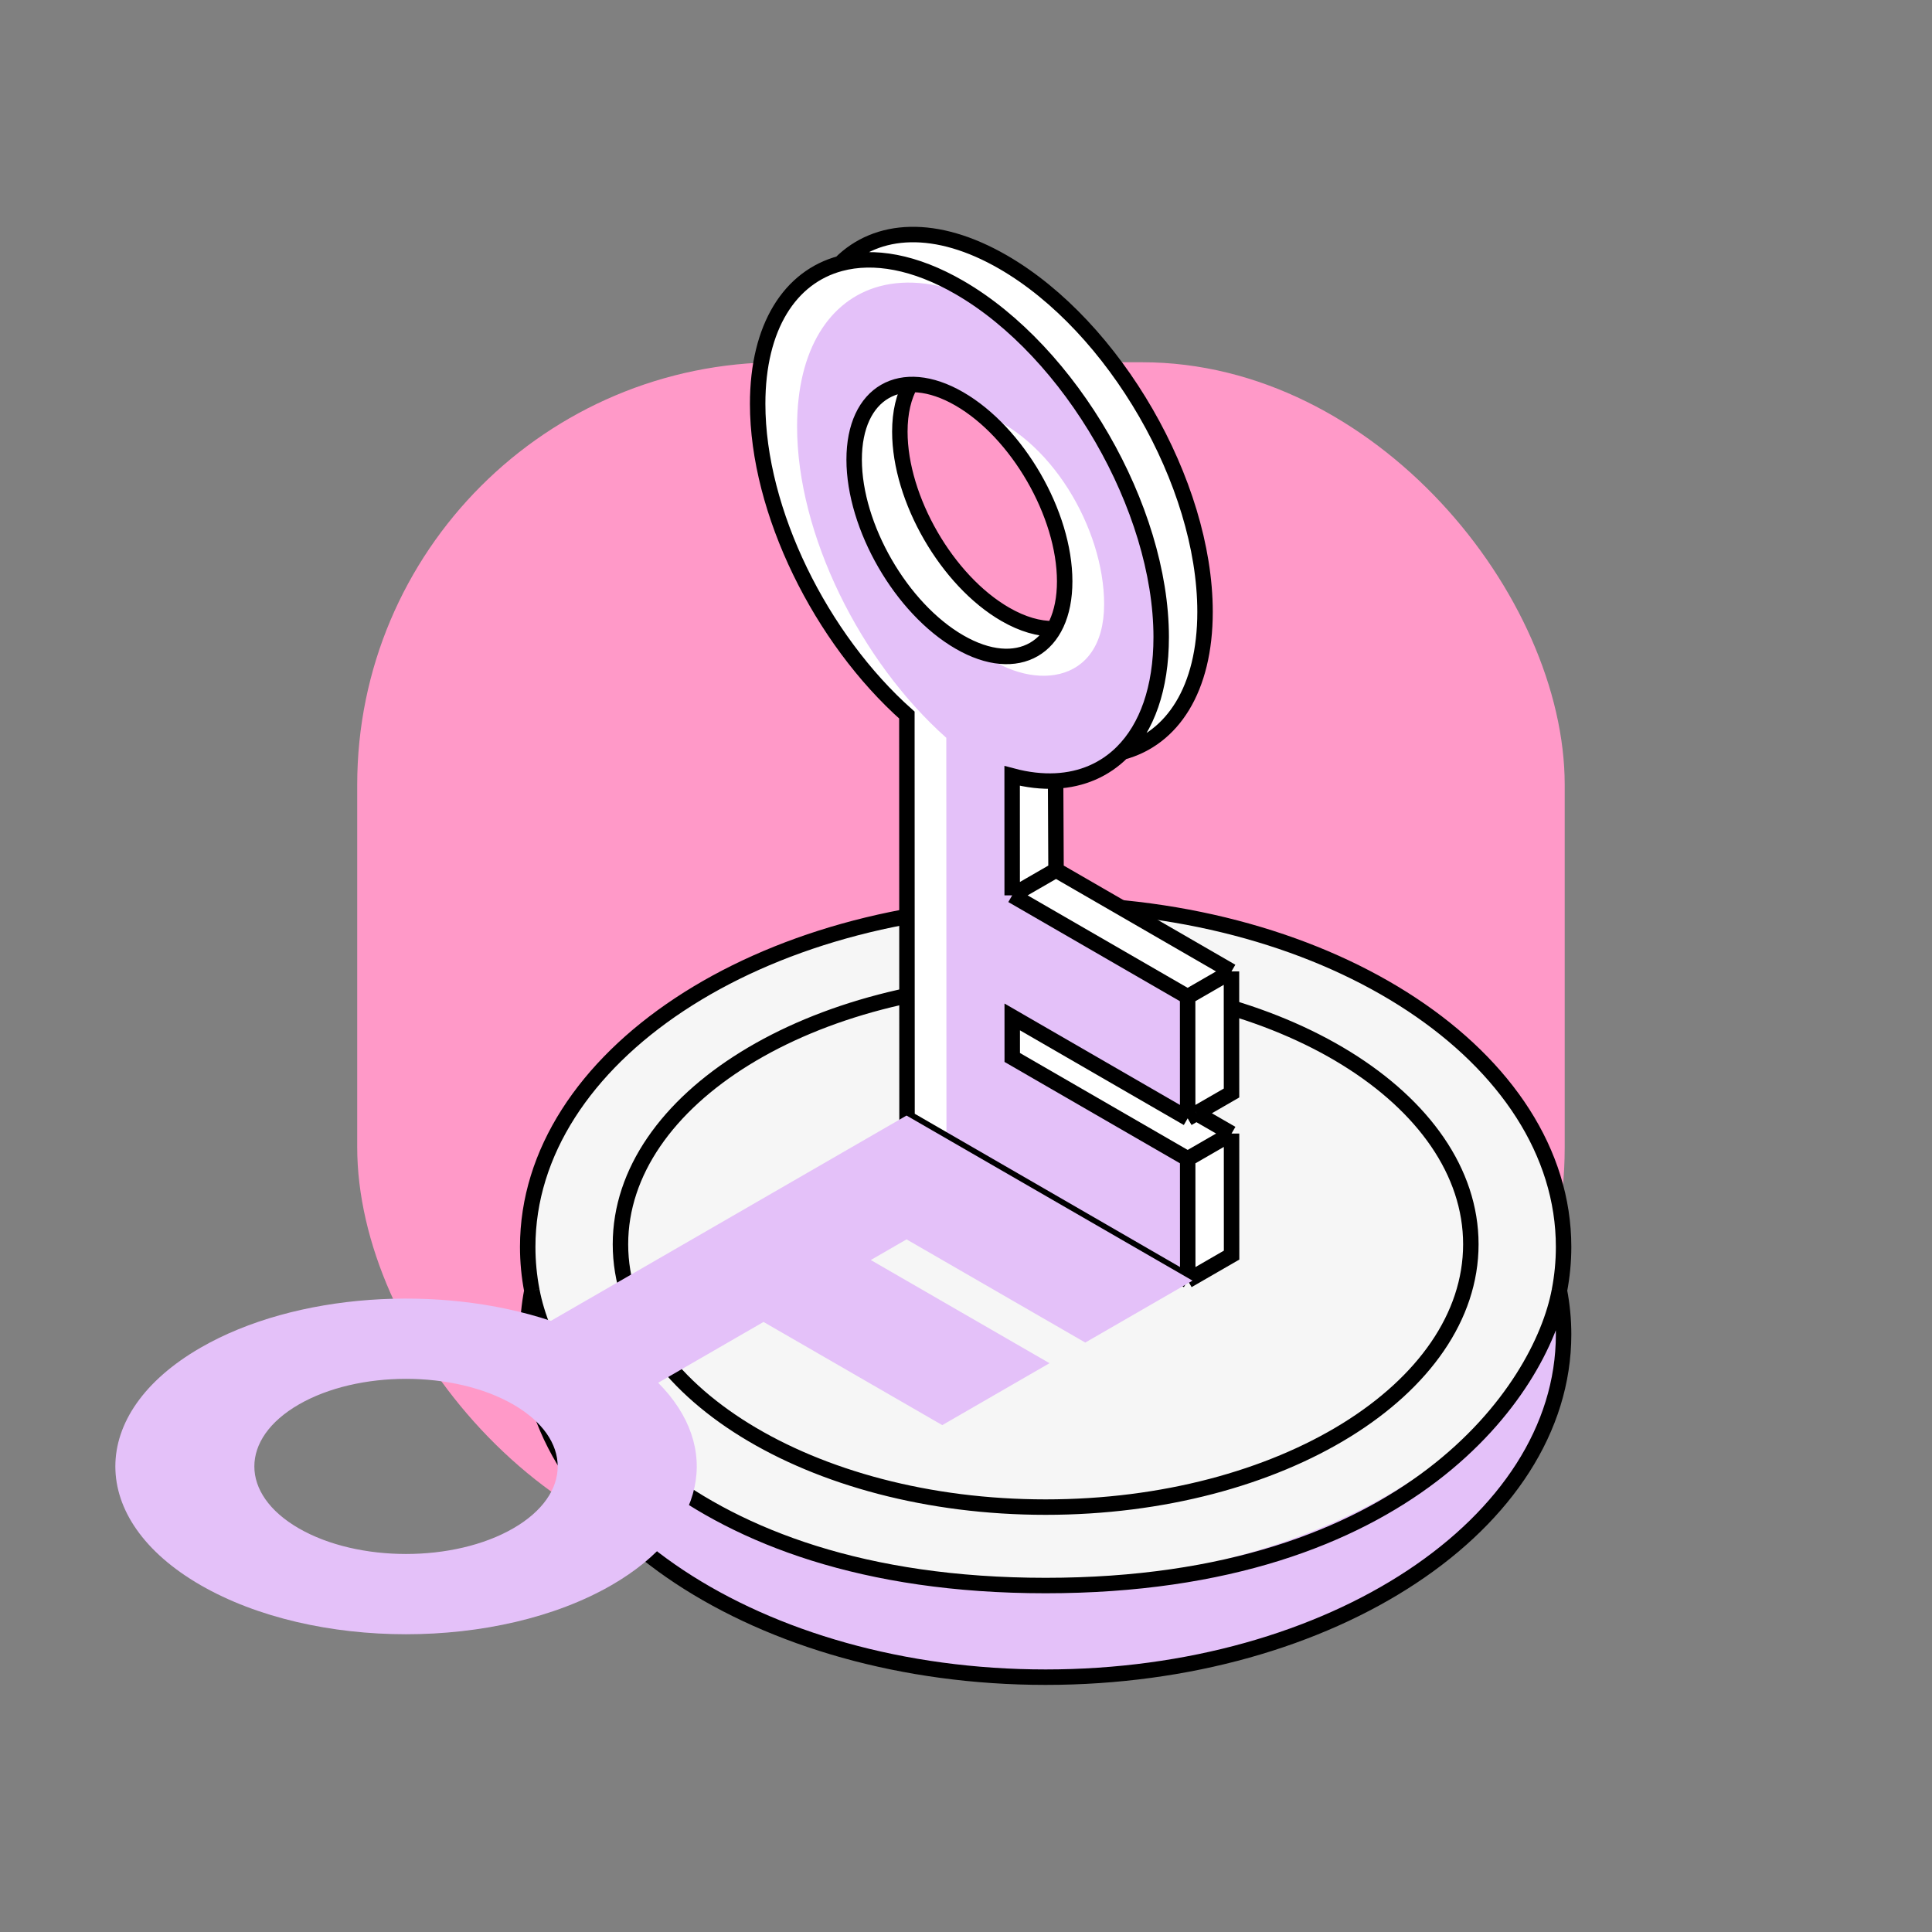 <svg width="128" height="128" viewBox="0 0 128 128" fill="none" xmlns="http://www.w3.org/2000/svg"><rect x="0" y="0" width="128" height="128" fill="#808080" stroke="none"/><rect x="23.666" y="24" width="80" height="80" rx="28" fill="#FF99C8"/><path d="M69.599 66.047c-18.952 0-34.637 10.924-34.637 22.708 0 11.783 15.07 22.362 34.02 22.362 18.952 0 34.61-10.579 34.61-22.362 0-11.784-15.041-22.708-33.993-22.708z" fill="#E4C1F9"/><path d="M69.32 59.713c-18.95 0-34.358 11.7-34.358 23.216 0 11.516 15.07 21.855 34.02 21.855 18.952 0 34.61-10.339 34.61-21.855 0-11.515-15.32-23.216-34.271-23.216z" fill="#F6F6F6"/><path d="M103.315 85.509c.182-.95.277-1.918.277-2.9 0-12.541-15.364-22.708-34.315-22.708-18.952 0-34.315 10.166-34.315 22.708 0 .982.094 1.95.277 2.9m68.076 0c.182.95.277 1.918.277 2.9 0 12.542-15.364 22.708-34.315 22.708-18.952 0-34.315-10.166-34.315-22.708 0-.982.094-1.95.277-2.9m68.076 0c-1.222 6.513-9.87 19.537-34.038 19.537S36.46 92.021 35.239 85.509m34.038-20.487c-15.557 0-28.17 7.797-28.17 17.414S53.72 99.85 69.278 99.85c15.557 0 28.169-7.797 28.169-17.414s-12.612-17.414-28.17-17.414z" stroke="#000" stroke-width="1.024"/><path fill-rule="evenodd" clip-rule="evenodd" d="M63.533 76.167l-.18-30.47c-5.692-5.06-9.883-13.484-9.886-20.617-.002-5.12 2.155-8.411 5.477-9.3 2.21-.591 4.936-.119 7.885 1.585 7.383 4.267 13.37 14.637 13.374 23.164 0 3.407-.954 6.005-2.572 7.623-1.166 1.166-2.677 1.824-4.423 1.91-.902.044-1.867-.064-2.88-.334l.003 7.914 11.354 6.555-.02 8.23-2.414 1.107 2.708 1.565.003 8.055-3.339 1.711-15.09-8.698zM73.81 36.834c-.001-4.448-3.125-9.859-6.977-12.085-3.852-2.226-6.973-.424-6.971 4.025.001 4.449 3.125 9.86 6.977 12.085 3.852 2.226 6.973.424 6.971-4.025z" fill="#fff"/><path fill-rule="evenodd" clip-rule="evenodd" d="M60.042 74.055l-.01-26.71c-5.692-5.06-9.883-13.484-9.886-20.617-.003-8.527 5.98-11.98 13.362-7.715 7.383 4.266 13.37 14.637 13.373 23.164.003 7.133-4.183 10.716-9.874 9.199l.003 7.914 11.623 6.717.004 8.055-11.624-6.717v2.685l11.625 6.717.003 8.055-18.599-10.747zm10.446-35.573c-.001-4.448-3.125-9.859-6.977-12.085-3.852-2.226-6.973-.424-6.972 4.025.002 4.449 3.126 9.86 6.978 12.085 3.852 2.226 6.973.424 6.971-4.025z" fill="#E4C1F9"/><path d="M59.743 47.179l.01 26.71 2.952 1.702-.01-26.709c-5.693-5.06-9.884-13.484-9.886-20.617-.002-5.12 2.154-8.412 5.476-9.3 1.835-.49 4.025-.249 6.403.823-2.655-1.87-6.071-3.405-9.354-2.527-3.322.889-5.479 4.18-5.477 9.3.003 7.133 4.194 15.557 9.886 20.618zm18.605 26.715v.001l-8.673-5.011v-.002l8.673 5.011zM64.694 27.261c3.145 2.598 5.504 7.19 5.505 11.055.002 3.862-2.351 5.73-5.492 4.698 3.449 2.848 8.446 2.496 8.444-2.995-.002-4.964-3.537-11.142-8.457-12.758z" fill="#fff"/><path d="M67.06 59.32l-.003-7.914c1.013.27 1.978.378 2.88.334m-2.877 7.58l11.624 6.717M67.06 59.32l2.905-1.677m8.719 8.394l.003 8.055m-.003-8.055l2.905-1.677m-2.902 9.732l-11.624-6.717.001 2.685 11.624 6.717m-.001-2.685l.58-.335m-.58 3.02l.004 8.055m-.003-8.055l2.905-1.677m-2.902 9.732L60.093 74.085l-.01-26.71c-5.693-5.06-9.884-13.484-9.886-20.617-.002-5.12 2.154-8.412 5.476-9.3m23.018 67.374l2.905-1.677-.003-8.055m0 0l-2.325-1.343m2.32-9.397l.004 8.055-2.324 1.341m2.32-9.396l-11.623-6.717m0 0l-.028-5.903m0 0c1.746-.086 3.257-.744 4.423-1.91m0 0c3.322-.888 5.479-4.18 5.477-9.3-.004-8.526-5.991-18.897-13.374-23.163-4.432-2.561-8.36-2.34-10.79.09M74.36 49.83c1.618-1.618 2.573-4.216 2.572-7.623-.004-8.527-5.991-18.898-13.374-23.164-2.949-1.704-5.675-2.176-7.885-1.585m14.123 24.194c-.957.017-2.044-.289-3.195-.953-3.858-2.227-6.984-7.644-6.984-12.098 0-1.281.258-2.344.72-3.154m3.224.98c3.852 2.226 6.976 7.637 6.977 12.085.002 4.449-3.119 6.251-6.97 4.025-3.853-2.226-6.976-7.636-6.978-12.085-.002-4.449 3.12-6.25 6.971-4.025z" stroke="#000" stroke-width="1.024"/><path fill-rule="evenodd" clip-rule="evenodd" d="M57.692 83.48l2.37-1.368 11.84 6.836 7.106-4.102L60.06 73.908 36.5 87.51c-7.36-2.446-16.924-1.852-23.216 1.781-7.522 4.343-7.522 11.383 0 15.726 7.521 4.342 19.716 4.342 27.237 0 6.293-3.633 7.32-9.154 3.085-13.405l6.98-4.03 11.842 6.836 7.105-4.102-11.84-6.836zm-23.686 17.776c-3.925 2.266-10.287 2.266-14.211 0-3.925-2.265-3.925-5.939 0-8.204 3.924-2.266 10.286-2.266 14.21 0 3.925 2.265 3.925 5.939 0 8.204z" fill="#E4C1F9"/></svg>